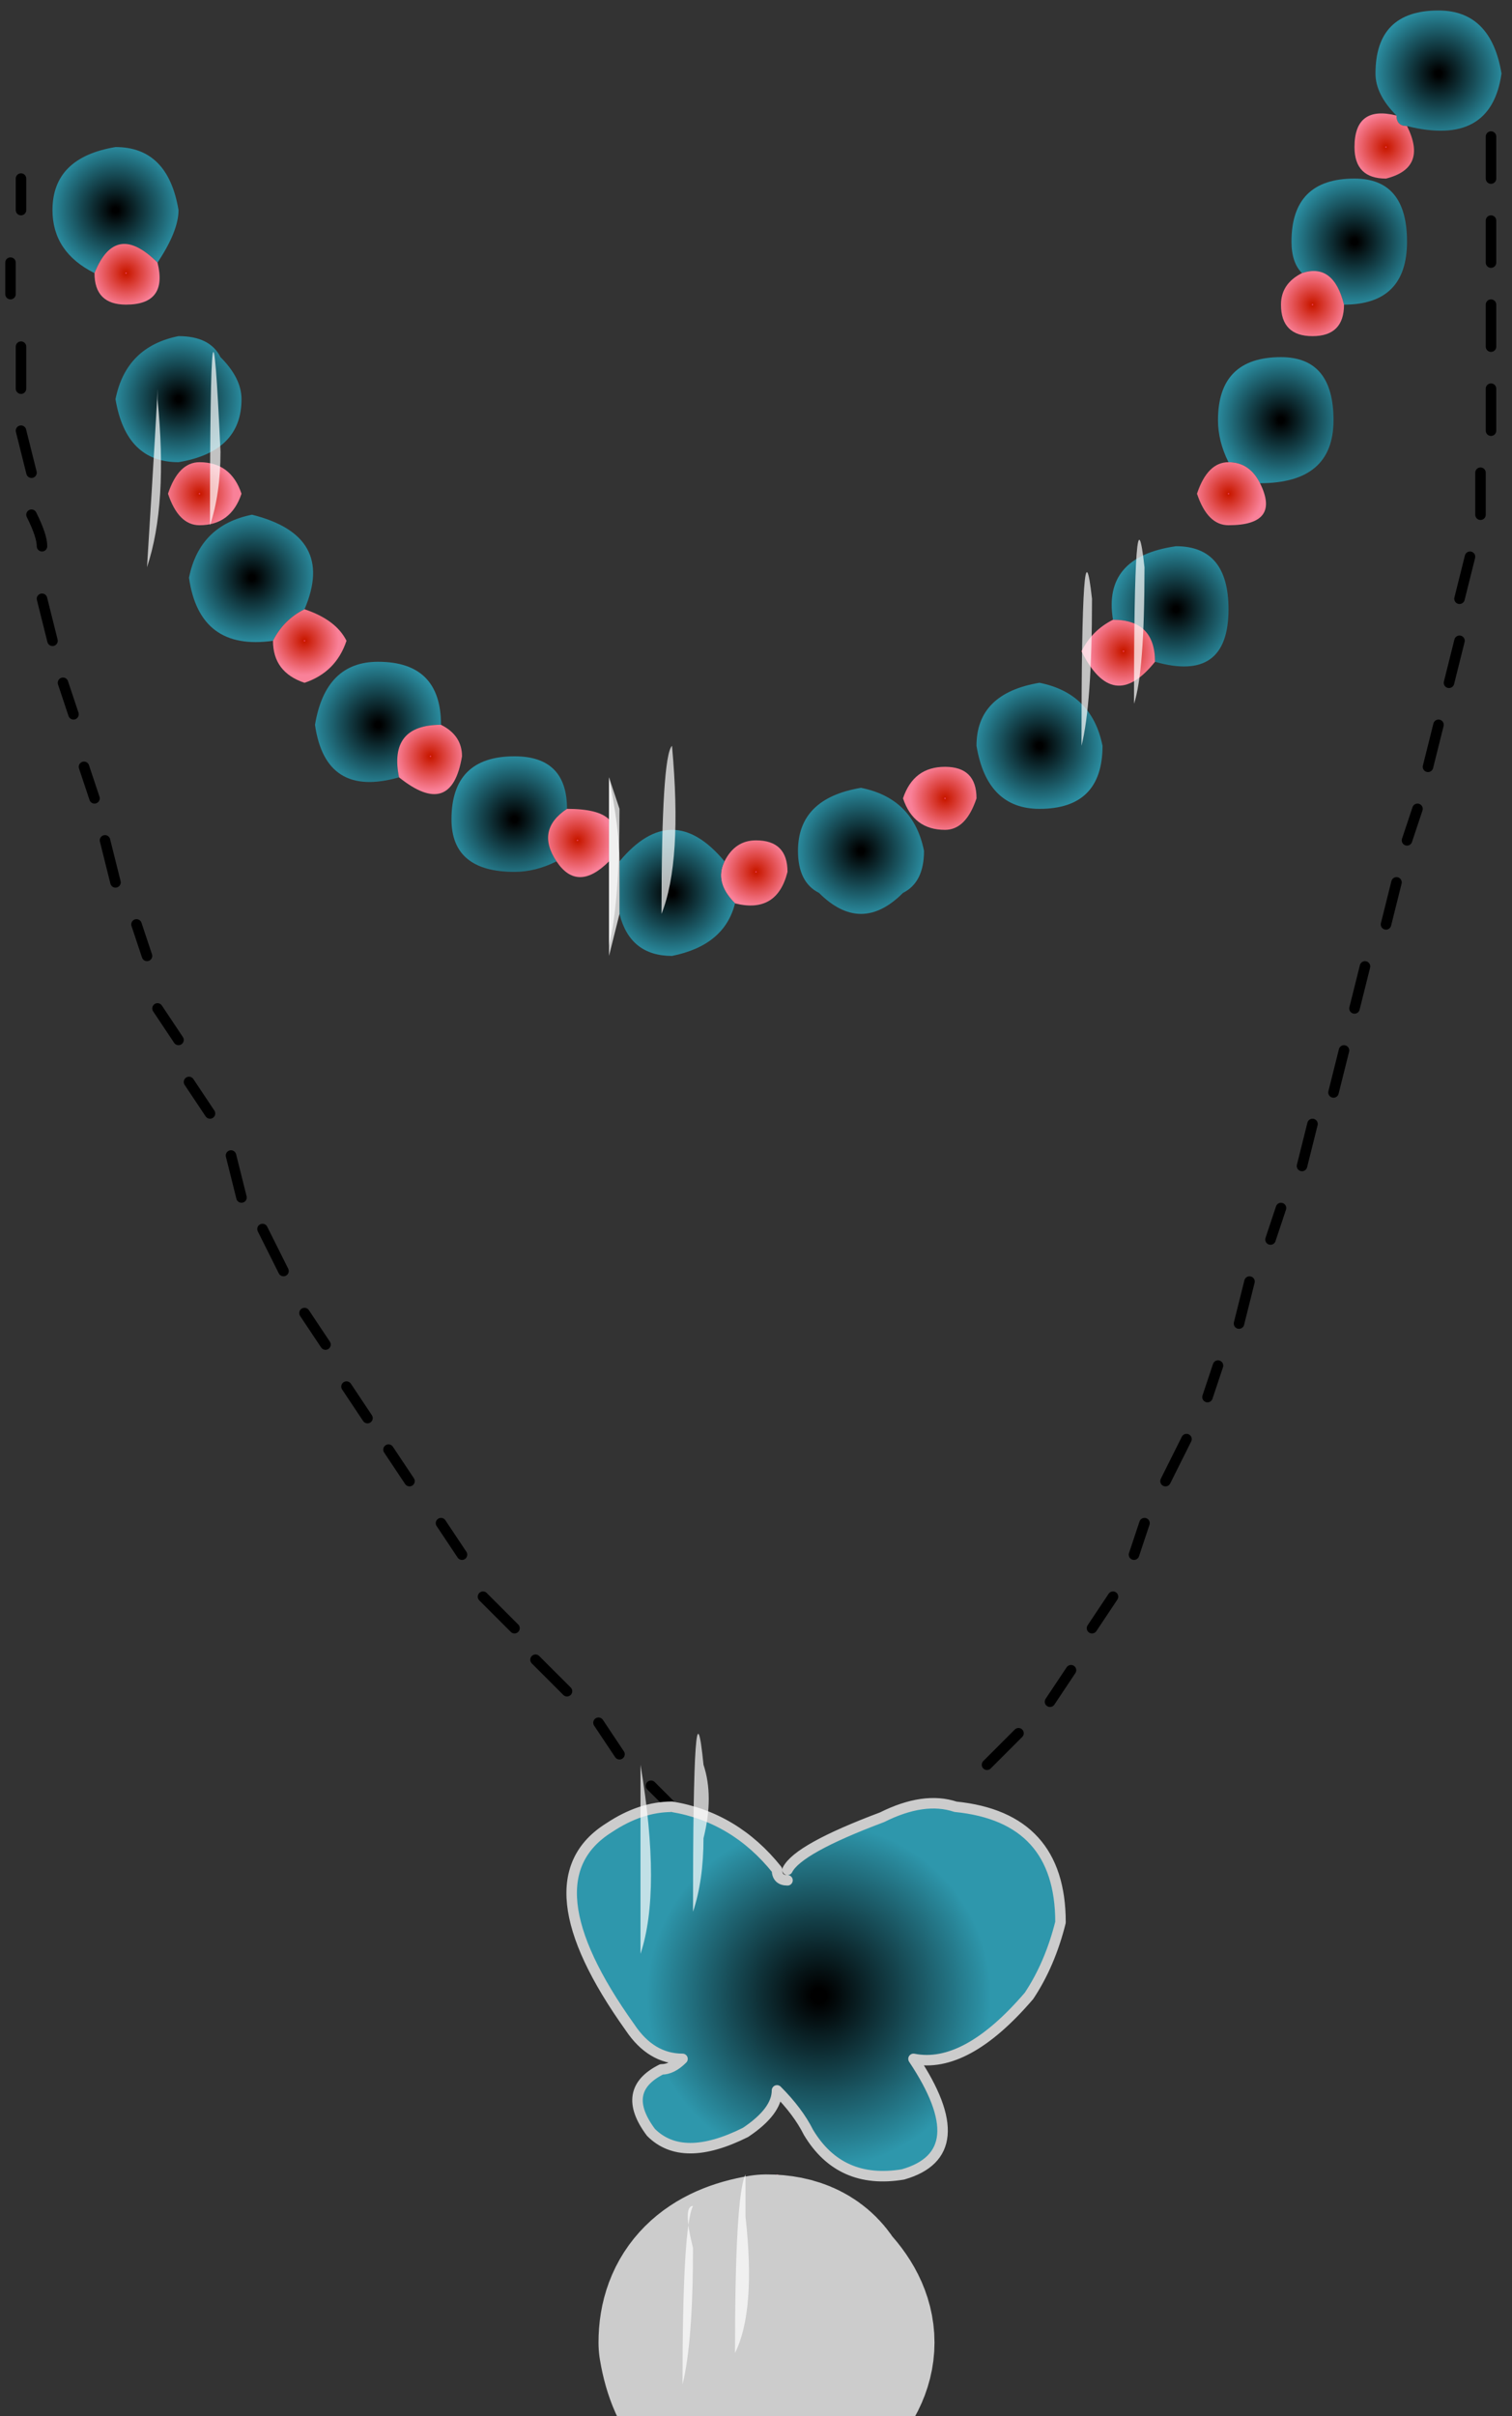 <?xml version="1.0" encoding="UTF-8" standalone="no"?>
<svg xmlns:xlink="http://www.w3.org/1999/xlink" height="11.5px" width="7.2px" xmlns="http://www.w3.org/2000/svg">
  <rect width="100%" height="100%" fill="#333333" stroke="none"/>
  <g transform="matrix(1.0, 0.0, 0.0, 1.0, 3.6, 5.75)">
    <path d="M3.05 -5.2 Q2.95 -5.3 2.95 -5.4 2.95 -5.7 3.25 -5.7 3.5 -5.7 3.55 -5.4 3.5 -5.05 3.1 -5.15 3.05 -5.15 3.05 -5.2" fill="url(#gradient0)" fill-rule="evenodd" stroke="none"/>
    <path d="M3.1 -5.15 Q3.2 -4.95 3.0 -4.9 2.85 -4.9 2.85 -5.05 2.85 -5.25 3.05 -5.2 3.05 -5.15 3.1 -5.15" fill="url(#gradient1)" fill-rule="evenodd" stroke="none"/>
    <path d="M2.6 -4.45 Q2.55 -4.5 2.55 -4.6 2.55 -4.9 2.85 -4.9 3.1 -4.9 3.1 -4.6 3.1 -4.3 2.8 -4.3 2.75 -4.5 2.6 -4.45" fill="url(#gradient2)" fill-rule="evenodd" stroke="none"/>
    <path d="M2.8 -4.3 Q2.8 -4.15 2.65 -4.15 2.5 -4.15 2.5 -4.3 2.5 -4.4 2.6 -4.45 2.75 -4.5 2.8 -4.3" fill="url(#gradient3)" fill-rule="evenodd" stroke="none"/>
    <path d="M1.7 -2.8 Q1.65 -3.1 2.0 -3.15 2.25 -3.15 2.25 -2.85 2.25 -2.5 1.9 -2.6 1.9 -2.8 1.7 -2.8" fill="url(#gradient4)" fill-rule="evenodd" stroke="none"/>
    <path d="M2.25 -3.55 Q2.2 -3.65 2.2 -3.75 2.2 -4.05 2.5 -4.05 2.75 -4.05 2.75 -3.75 2.75 -3.45 2.4 -3.45 2.35 -3.55 2.25 -3.55" fill="url(#gradient5)" fill-rule="evenodd" stroke="none"/>
    <path d="M2.4 -3.45 Q2.5 -3.25 2.25 -3.25 2.15 -3.25 2.1 -3.4 2.15 -3.55 2.25 -3.55 2.35 -3.55 2.4 -3.45" fill="url(#gradient6)" fill-rule="evenodd" stroke="none"/>
    <path d="M0.9 -2.1 Q1.05 -2.1 1.05 -1.95 1.0 -1.8 0.9 -1.8 0.75 -1.8 0.7 -1.95 0.75 -2.1 0.9 -2.1" fill="url(#gradient7)" fill-rule="evenodd" stroke="none"/>
    <path d="M-0.15 -1.65 Q-0.1 -1.75 0.0 -1.75 0.15 -1.75 0.15 -1.6 0.1 -1.4 -0.1 -1.45 -0.2 -1.55 -0.15 -1.65" fill="url(#gradient8)" fill-rule="evenodd" stroke="none"/>
    <path d="M-0.1 -1.45 Q-0.15 -1.25 -0.4 -1.2 -0.6 -1.2 -0.65 -1.4 -0.65 -1.45 -0.65 -1.65 -0.4 -1.95 -0.15 -1.65 -0.2 -1.55 -0.1 -1.45" fill="url(#gradient9)" fill-rule="evenodd" stroke="none"/>
    <path d="M0.3 -1.5 Q0.2 -1.55 0.2 -1.7 0.2 -1.95 0.5 -2.0 0.75 -1.95 0.8 -1.7 0.8 -1.55 0.7 -1.5 0.5 -1.3 0.3 -1.5" fill="url(#gradient10)" fill-rule="evenodd" stroke="none"/>
    <path d="M1.9 -2.6 Q1.7 -2.35 1.55 -2.65 1.6 -2.75 1.7 -2.8 1.9 -2.8 1.9 -2.6" fill="url(#gradient11)" fill-rule="evenodd" stroke="none"/>
    <path d="M1.65 -2.2 Q1.65 -1.9 1.35 -1.9 1.1 -1.9 1.05 -2.2 1.05 -2.45 1.35 -2.5 1.6 -2.45 1.65 -2.2" fill="url(#gradient12)" fill-rule="evenodd" stroke="none"/>
    <path d="M-2.3 -2.7 Q-2.65 -2.65 -2.7 -3.0 -2.65 -3.25 -2.4 -3.3 -2.0 -3.2 -2.15 -2.85 -2.25 -2.8 -2.3 -2.7" fill="url(#gradient13)" fill-rule="evenodd" stroke="none"/>
    <path d="M-3.15 -4.45 Q-3.35 -4.55 -3.35 -4.75 -3.35 -5.0 -3.05 -5.05 -2.8 -5.05 -2.75 -4.75 -2.75 -4.65 -2.85 -4.5 -3.05 -4.7 -3.15 -4.45" fill="url(#gradient14)" fill-rule="evenodd" stroke="none"/>
    <path d="M-2.85 -4.5 Q-2.8 -4.3 -3.0 -4.3 -3.15 -4.3 -3.15 -4.45 -3.05 -4.7 -2.85 -4.5" fill="url(#gradient15)" fill-rule="evenodd" stroke="none"/>
    <path d="M-2.55 -4.05 Q-2.45 -3.95 -2.45 -3.85 -2.45 -3.6 -2.75 -3.55 -3.0 -3.55 -3.05 -3.85 -3.0 -4.1 -2.75 -4.15 -2.6 -4.15 -2.55 -4.05" fill="url(#gradient16)" fill-rule="evenodd" stroke="none"/>
    <path d="M-2.65 -3.25 Q-2.75 -3.25 -2.8 -3.4 -2.75 -3.55 -2.65 -3.55 -2.5 -3.55 -2.45 -3.4 -2.5 -3.25 -2.65 -3.25" fill="url(#gradient17)" fill-rule="evenodd" stroke="none"/>
    <path d="M-0.65 -1.4 L-0.7 -1.2 Q-0.7 -1.4 -0.7 -1.65 L-0.7 -1.85 Q-0.7 -2.0 -0.7 -2.05 -0.65 -1.8 -0.65 -1.65 -0.65 -1.45 -0.65 -1.4" fill="#cccccc" fill-rule="evenodd" stroke="none"/>
    <path d="M-0.95 -1.65 Q-1.05 -1.6 -1.15 -1.6 -1.45 -1.6 -1.45 -1.85 -1.45 -2.15 -1.15 -2.15 -0.9 -2.15 -0.9 -1.9 -1.05 -1.8 -0.95 -1.65" fill="url(#gradient18)" fill-rule="evenodd" stroke="none"/>
    <path d="M-1.7 -2.05 Q-2.05 -1.95 -2.1 -2.3 -2.05 -2.6 -1.8 -2.6 -1.5 -2.6 -1.5 -2.3 -1.75 -2.3 -1.7 -2.05" fill="url(#gradient19)" fill-rule="evenodd" stroke="none"/>
    <path d="M-2.15 -2.85 Q-2.0 -2.8 -1.95 -2.7 -2.0 -2.55 -2.15 -2.5 -2.3 -2.55 -2.3 -2.7 -2.25 -2.8 -2.15 -2.85" fill="url(#gradient20)" fill-rule="evenodd" stroke="none"/>
    <path d="M-1.5 -2.3 Q-1.4 -2.25 -1.4 -2.15 -1.45 -1.85 -1.7 -2.05 -1.75 -2.3 -1.5 -2.3" fill="url(#gradient21)" fill-rule="evenodd" stroke="none"/>
    <path d="M-0.7 -1.65 Q-0.85 -1.5 -0.95 -1.65 -1.05 -1.8 -0.9 -1.9 -0.75 -1.9 -0.7 -1.85 L-0.7 -1.65" fill="url(#gradient22)" fill-rule="evenodd" stroke="none"/>
    <path d="M0.95 2.85 Q1.45 2.9 1.45 3.4 1.4 3.6 1.3 3.75 1.0 4.1 0.75 4.05 1.05 4.5 0.7 4.6 0.4 4.65 0.25 4.4 0.2 4.3 0.1 4.2 0.1 4.3 -0.05 4.4 -0.35 4.55 -0.5 4.4 -0.65 4.2 -0.45 4.1 -0.4 4.1 -0.35 4.05 -0.5 4.05 -0.6 3.9 -1.1 3.2 -0.7 2.95 -0.55 2.85 -0.4 2.85 -0.1 2.9 0.1 3.15 0.1 3.2 0.15 3.2 L0.15 3.15 Q0.2 3.05 0.6 2.9 0.8 2.8 0.95 2.85" fill="url(#gradient23)" fill-rule="evenodd" stroke="none"/>
    <path d="M0.1 4.6 Q0.25 4.65 0.25 4.8 0.25 4.95 0.1 4.95 0.0 4.9 -0.05 4.8 0.0 4.65 0.1 4.6" fill="url(#gradient24)" fill-rule="evenodd" stroke="none"/>
    <path d="M0.05 5.1 Q0.2 5.1 0.25 5.2 0.45 5.4 0.25 5.6 0.2 5.7 0.05 5.7 -0.2 5.7 -0.25 5.4 -0.25 5.15 0.05 5.1" fill="url(#gradient25)" fill-rule="evenodd" stroke="none"/>
    <path d="M-3.5 -4.9 L-3.5 -4.75 M-3.55 -4.5 L-3.55 -4.35 M-3.5 -3.7 L-3.45 -3.5 M-3.45 -3.3 Q-3.4 -3.2 -3.4 -3.15 M-3.5 -4.1 L-3.5 -3.9 M-3.4 -2.9 L-3.35 -2.7 M-3.3 -2.5 L-3.25 -2.35 M-2.95 -1.35 L-2.9 -1.2 M-3.1 -1.75 L-3.05 -1.55 M-3.2 -2.1 L-3.15 -1.95 M-1.95 0.85 L-1.85 1.0 M-2.15 0.5 L-2.05 0.65 M-2.5 -0.25 L-2.45 -0.05 M-2.7 -0.6 L-2.6 -0.45 M-1.05 2.15 L-0.9 2.3 M-0.4 2.85 L-0.5 2.75 M-0.75 2.45 L-0.65 2.6 M-1.5 1.5 L-1.4 1.65 M-1.3 1.85 L-1.15 2.0 M-1.75 1.15 L-1.65 1.3 M-2.35 0.1 L-2.25 0.3 M2.15 0.9 L2.2 0.75 M2.45 0.15 L2.5 0.0 M2.3 0.55 L2.35 0.35 M2.75 -0.55 L2.8 -0.75 M2.6 -0.2 L2.65 -0.4 M1.8 1.65 L1.85 1.5 M1.6 2.0 L1.7 1.85 M1.4 2.35 L1.5 2.2 M1.95 1.3 L2.05 1.1 M1.1 2.65 L1.25 2.5 M-2.85 -0.95 L-2.75 -0.8 M3.5 -4.5 L3.5 -4.7 M3.5 -3.7 L3.5 -3.9 M3.5 -4.1 L3.5 -4.3 M3.45 -3.3 L3.45 -3.5 M3.3 -2.5 L3.35 -2.7 M3.2 -2.1 L3.25 -2.3 M3.0 -1.35 L3.05 -1.55 M2.85 -0.95 L2.9 -1.15 M3.1 -1.75 L3.15 -1.9 M3.35 -2.9 L3.4 -3.1 M3.5 -4.9 L3.5 -5.1" fill="none" stroke="#000000" stroke-linecap="round" stroke-linejoin="round" stroke-width="0.05"/>
    <path d="M0.95 2.85 Q1.45 2.9 1.45 3.4 1.4 3.6 1.3 3.75 1.0 4.1 0.75 4.05 1.05 4.5 0.7 4.6 0.4 4.65 0.25 4.4 0.2 4.3 0.1 4.2 0.1 4.3 -0.05 4.4 -0.35 4.55 -0.5 4.4 -0.65 4.2 -0.45 4.1 -0.4 4.1 -0.35 4.05 -0.5 4.05 -0.6 3.9 -1.1 3.2 -0.7 2.95 -0.55 2.85 -0.4 2.85 -0.1 2.9 0.1 3.15 0.1 3.2 0.15 3.2 M0.15 3.15 Q0.2 3.05 0.6 2.9 0.8 2.8 0.95 2.85" fill="none" stroke="#cccccc" stroke-linecap="round" stroke-linejoin="round" stroke-width="0.05"/>
    <path d="M0.05 5.1 Q0.2 5.1 0.25 5.2 0.45 5.4 0.25 5.6 0.2 5.7 0.05 5.7 -0.2 5.7 -0.25 5.4 -0.25 5.15 0.05 5.1" fill="none" stroke="#cccccc" stroke-linecap="round" stroke-linejoin="round" stroke-width="1.0"/>
    <path d="M1.85 -3.05 Q1.85 -2.55 1.8 -2.4 1.8 -3.5 1.85 -3.05 M1.6 -2.9 Q1.6 -2.4 1.55 -2.2 1.55 -3.35 1.6 -2.9 M-0.4 -2.2 Q-0.35 -1.65 -0.45 -1.4 -0.45 -2.15 -0.4 -2.2 M-2.55 -3.6 Q-2.55 -3.4 -2.6 -3.25 -2.6 -4.7 -2.55 -3.6 M-2.85 -3.85 Q-2.8 -3.35 -2.9 -3.05 -2.85 -3.85 -2.85 -3.9 L-2.85 -3.85 M-0.65 -1.9 Q-0.65 -1.45 -0.7 -1.25 -0.7 -2.0 -0.7 -2.05 L-0.65 -1.9 M-0.25 3.0 Q-0.25 3.2 -0.3 3.35 -0.3 2.15 -0.25 2.65 -0.2 2.8 -0.25 3.0 M-0.55 2.65 Q-0.45 3.25 -0.55 3.55 -0.55 2.7 -0.55 2.65 M-0.05 4.8 Q0.0 5.25 -0.1 5.45 -0.1 4.7 -0.05 4.6 L-0.05 4.8 M-0.3 4.95 Q-0.3 5.4 -0.35 5.6 -0.35 4.85 -0.3 4.75 -0.35 4.75 -0.3 4.95" fill="#ffffff" fill-opacity="0.702" fill-rule="evenodd" stroke="none"/>
  </g>
  <defs>
    <radialGradient cx="0" cy="0" gradientTransform="matrix(4.0E-4, 0.0, 0.0, 4.0E-4, 3.25, -5.4)" gradientUnits="userSpaceOnUse" id="gradient0" r="819.2" spreadMethod="pad">
      <stop offset="0.043" stop-color="#000000"/>
      <stop offset="1.0" stop-color="#2e97ac"/>
    </radialGradient>
    <radialGradient cx="0" cy="0" gradientTransform="matrix(2.0E-4, 0.0, 0.0, 2.0E-4, 3.0, -5.05)" gradientUnits="userSpaceOnUse" id="gradient1" r="819.2" spreadMethod="pad">
      <stop offset="0.0" stop-color="#f74f7c"/>
      <stop offset="0.031" stop-color="#c91800"/>
      <stop offset="1.0" stop-color="#f98199"/>
    </radialGradient>
    <radialGradient cx="0" cy="0" gradientTransform="matrix(4.0E-4, 0.0, 0.0, 4.0E-4, 2.85, -4.6)" gradientUnits="userSpaceOnUse" id="gradient2" r="819.2" spreadMethod="pad">
      <stop offset="0.043" stop-color="#000000"/>
      <stop offset="1.0" stop-color="#2e97ac"/>
    </radialGradient>
    <radialGradient cx="0" cy="0" gradientTransform="matrix(2.0E-4, 0.0, 0.0, 2.0E-4, 2.65, -4.3)" gradientUnits="userSpaceOnUse" id="gradient3" r="819.2" spreadMethod="pad">
      <stop offset="0.0" stop-color="#f74f7c"/>
      <stop offset="0.031" stop-color="#c91800"/>
      <stop offset="1.0" stop-color="#f98199"/>
    </radialGradient>
    <radialGradient cx="0" cy="0" gradientTransform="matrix(4.0E-4, 0.0, 0.0, 4.0E-4, 2.0, -2.85)" gradientUnits="userSpaceOnUse" id="gradient4" r="819.2" spreadMethod="pad">
      <stop offset="0.043" stop-color="#000000"/>
      <stop offset="1.0" stop-color="#2e97ac"/>
    </radialGradient>
    <radialGradient cx="0" cy="0" gradientTransform="matrix(4.0E-4, 0.0, 0.0, 4.0E-4, 2.5, -3.75)" gradientUnits="userSpaceOnUse" id="gradient5" r="819.2" spreadMethod="pad">
      <stop offset="0.043" stop-color="#000000"/>
      <stop offset="1.0" stop-color="#2e97ac"/>
    </radialGradient>
    <radialGradient cx="0" cy="0" gradientTransform="matrix(2.0E-4, 0.0, 0.0, 2.0E-4, 2.25, -3.4)" gradientUnits="userSpaceOnUse" id="gradient6" r="819.2" spreadMethod="pad">
      <stop offset="0.0" stop-color="#f74f7c"/>
      <stop offset="0.031" stop-color="#c91800"/>
      <stop offset="1.0" stop-color="#f98199"/>
    </radialGradient>
    <radialGradient cx="0" cy="0" gradientTransform="matrix(2.0E-4, 0.0, 0.0, 2.0E-4, 0.9, -1.95)" gradientUnits="userSpaceOnUse" id="gradient7" r="819.2" spreadMethod="pad">
      <stop offset="0.0" stop-color="#f74f7c"/>
      <stop offset="0.031" stop-color="#c91800"/>
      <stop offset="1.0" stop-color="#f98199"/>
    </radialGradient>
    <radialGradient cx="0" cy="0" gradientTransform="matrix(2.0E-4, 0.0, 0.0, 2.0E-4, 0.0, -1.6)" gradientUnits="userSpaceOnUse" id="gradient8" r="819.2" spreadMethod="pad">
      <stop offset="0.0" stop-color="#f74f7c"/>
      <stop offset="0.031" stop-color="#c91800"/>
      <stop offset="1.0" stop-color="#f98199"/>
    </radialGradient>
    <radialGradient cx="0" cy="0" gradientTransform="matrix(4.0E-4, 0.0, 0.0, 4.0E-4, -0.4, -1.5)" gradientUnits="userSpaceOnUse" id="gradient9" r="819.2" spreadMethod="pad">
      <stop offset="0.043" stop-color="#000000"/>
      <stop offset="1.0" stop-color="#2e97ac"/>
    </radialGradient>
    <radialGradient cx="0" cy="0" gradientTransform="matrix(4.0E-4, 0.0, 0.0, 4.0E-4, 0.5, -1.7)" gradientUnits="userSpaceOnUse" id="gradient10" r="819.2" spreadMethod="pad">
      <stop offset="0.043" stop-color="#000000"/>
      <stop offset="1.0" stop-color="#2e97ac"/>
    </radialGradient>
    <radialGradient cx="0" cy="0" gradientTransform="matrix(2.0E-4, 0.0, 0.0, 2.0E-4, 1.75, -2.65)" gradientUnits="userSpaceOnUse" id="gradient11" r="819.2" spreadMethod="pad">
      <stop offset="0.0" stop-color="#f74f7c"/>
      <stop offset="0.031" stop-color="#c91800"/>
      <stop offset="1.0" stop-color="#f98199"/>
    </radialGradient>
    <radialGradient cx="0" cy="0" gradientTransform="matrix(4.0E-4, 0.0, 0.0, 4.0E-4, 1.35, -2.2)" gradientUnits="userSpaceOnUse" id="gradient12" r="819.2" spreadMethod="pad">
      <stop offset="0.043" stop-color="#000000"/>
      <stop offset="1.0" stop-color="#2e97ac"/>
    </radialGradient>
    <radialGradient cx="0" cy="0" gradientTransform="matrix(4.0E-4, 0.0, 0.0, 4.0E-4, -2.4, -3.0)" gradientUnits="userSpaceOnUse" id="gradient13" r="819.2" spreadMethod="pad">
      <stop offset="0.043" stop-color="#000000"/>
      <stop offset="1.0" stop-color="#2e97ac"/>
    </radialGradient>
    <radialGradient cx="0" cy="0" gradientTransform="matrix(4.0E-4, 0.0, 0.0, 4.0E-4, -3.05, -4.75)" gradientUnits="userSpaceOnUse" id="gradient14" r="819.2" spreadMethod="pad">
      <stop offset="0.043" stop-color="#000000"/>
      <stop offset="1.0" stop-color="#2e97ac"/>
    </radialGradient>
    <radialGradient cx="0" cy="0" gradientTransform="matrix(2.0E-4, 0.0, 0.0, 2.0E-4, -3.0, -4.45)" gradientUnits="userSpaceOnUse" id="gradient15" r="819.2" spreadMethod="pad">
      <stop offset="0.0" stop-color="#f74f7c"/>
      <stop offset="0.031" stop-color="#c91800"/>
      <stop offset="1.0" stop-color="#f98199"/>
    </radialGradient>
    <radialGradient cx="0" cy="0" gradientTransform="matrix(4.0E-4, 0.0, 0.0, 4.0E-4, -2.75, -3.85)" gradientUnits="userSpaceOnUse" id="gradient16" r="819.2" spreadMethod="pad">
      <stop offset="0.043" stop-color="#000000"/>
      <stop offset="1.0" stop-color="#2e97ac"/>
    </radialGradient>
    <radialGradient cx="0" cy="0" gradientTransform="matrix(2.0E-4, 0.0, 0.0, 2.0E-4, -2.65, -3.4)" gradientUnits="userSpaceOnUse" id="gradient17" r="819.2" spreadMethod="pad">
      <stop offset="0.0" stop-color="#f74f7c"/>
      <stop offset="0.031" stop-color="#c91800"/>
      <stop offset="1.0" stop-color="#f98199"/>
    </radialGradient>
    <radialGradient cx="0" cy="0" gradientTransform="matrix(4.0E-4, 0.0, 0.0, 4.0E-4, -1.15, -1.85)" gradientUnits="userSpaceOnUse" id="gradient18" r="819.2" spreadMethod="pad">
      <stop offset="0.043" stop-color="#000000"/>
      <stop offset="1.0" stop-color="#2e97ac"/>
    </radialGradient>
    <radialGradient cx="0" cy="0" gradientTransform="matrix(4.0E-4, 0.0, 0.0, 4.0E-4, -1.8, -2.3)" gradientUnits="userSpaceOnUse" id="gradient19" r="819.2" spreadMethod="pad">
      <stop offset="0.043" stop-color="#000000"/>
      <stop offset="1.0" stop-color="#2e97ac"/>
    </radialGradient>
    <radialGradient cx="0" cy="0" gradientTransform="matrix(2.0E-4, 0.0, 0.0, 2.0E-4, -2.15, -2.7)" gradientUnits="userSpaceOnUse" id="gradient20" r="819.2" spreadMethod="pad">
      <stop offset="0.0" stop-color="#f74f7c"/>
      <stop offset="0.031" stop-color="#c91800"/>
      <stop offset="1.0" stop-color="#f98199"/>
    </radialGradient>
    <radialGradient cx="0" cy="0" gradientTransform="matrix(2.0E-4, 0.0, 0.0, 2.0E-4, -1.55, -2.15)" gradientUnits="userSpaceOnUse" id="gradient21" r="819.2" spreadMethod="pad">
      <stop offset="0.0" stop-color="#f74f7c"/>
      <stop offset="0.031" stop-color="#c91800"/>
      <stop offset="1.0" stop-color="#f98199"/>
    </radialGradient>
    <radialGradient cx="0" cy="0" gradientTransform="matrix(2.0E-4, 0.0, 0.0, 2.0E-4, -0.85, -1.75)" gradientUnits="userSpaceOnUse" id="gradient22" r="819.2" spreadMethod="pad">
      <stop offset="0.0" stop-color="#f74f7c"/>
      <stop offset="0.031" stop-color="#c91800"/>
      <stop offset="1.0" stop-color="#f98199"/>
    </radialGradient>
    <radialGradient cx="0" cy="0" gradientTransform="matrix(0.001, 0.0, 0.0, 0.001, 0.3, 3.75)" gradientUnits="userSpaceOnUse" id="gradient23" r="819.2" spreadMethod="pad">
      <stop offset="0.043" stop-color="#000000"/>
      <stop offset="1.0" stop-color="#2e97ac"/>
    </radialGradient>
    <radialGradient cx="0" cy="0" gradientTransform="matrix(2.0E-4, 0.0, 0.0, 2.0E-4, 0.1, 4.8)" gradientUnits="userSpaceOnUse" id="gradient24" r="819.2" spreadMethod="pad">
      <stop offset="0.0" stop-color="#f74f7c"/>
      <stop offset="0.031" stop-color="#c91800"/>
      <stop offset="1.0" stop-color="#f98199"/>
    </radialGradient>
    <radialGradient cx="0" cy="0" gradientTransform="matrix(4.0E-4, 0.0, 0.0, 4.0E-4, 0.05, 5.4)" gradientUnits="userSpaceOnUse" id="gradient25" r="819.2" spreadMethod="pad">
      <stop offset="0.043" stop-color="#000000"/>
      <stop offset="1.0" stop-color="#2e97ac"/>
    </radialGradient>
  </defs>
</svg>
